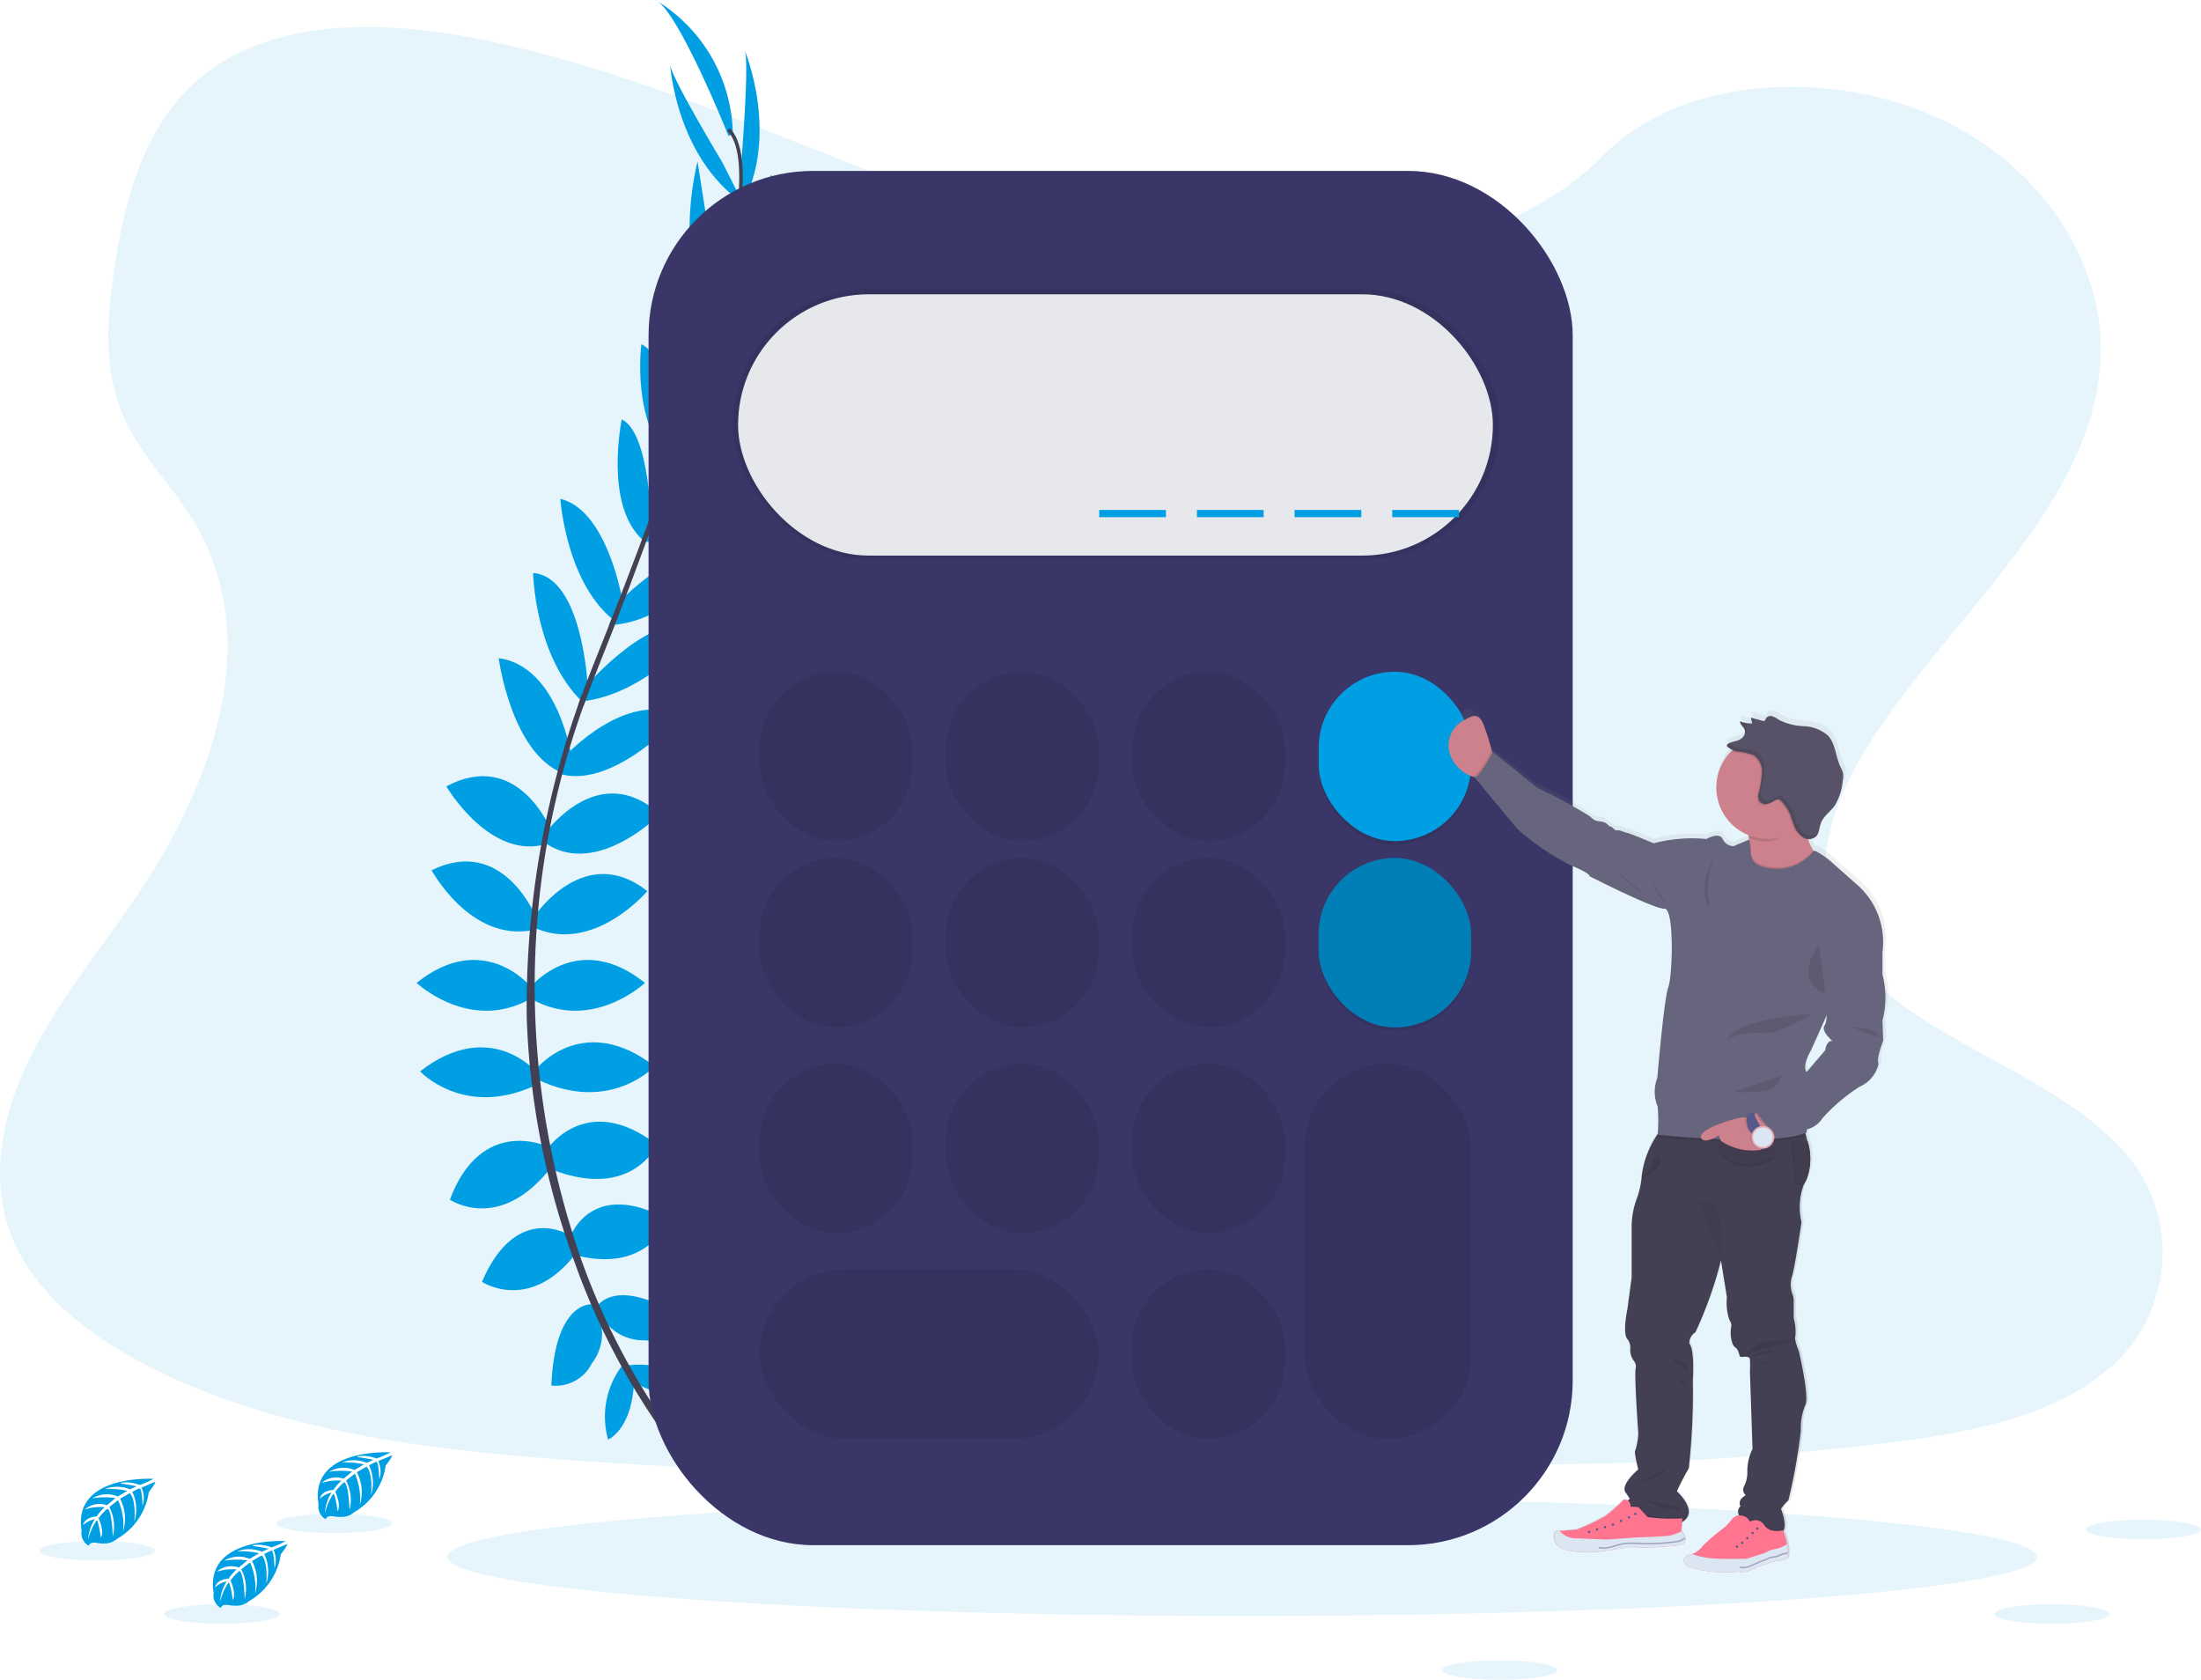 <?xml version="1.0" encoding="UTF-8"?> <svg xmlns="http://www.w3.org/2000/svg" xmlns:xlink="http://www.w3.org/1999/xlink" width="131.039" height="100" viewBox="0 0 131.039 100"><defs><linearGradient id="linear-gradient" x1="0.871" y1="1" x2="0.871" gradientUnits="objectBoundingBox"><stop offset="0" stop-color="gray" stop-opacity="0.251"></stop><stop offset="0.54" stop-color="gray" stop-opacity="0.122"></stop><stop offset="1" stop-color="gray" stop-opacity="0.102"></stop></linearGradient></defs><g id="undraw_Calculator_0evy" transform="translate(-0.023 0.02)"><path id="Trazado_981" data-name="Trazado 981" d="M161.158,84.808c-8.255-.287-16.118-2.952-23.627-5.867s-14.944-6.145-23-7.691c-5.182-.994-11.109-1.134-15.285,1.644-4.018,2.679-5.316,7.29-6.015,11.573-.524,3.222-.833,6.614.606,9.63,1,2.094,2.773,3.855,4,5.86,4.268,6.98,1.251,15.592-3.372,22.4-2.168,3.2-4.686,6.25-6.361,9.651s-2.449,7.3-.985,10.774c1.453,3.444,4.913,6.026,8.662,7.843,7.612,3.7,16.582,4.749,25.333,5.347,19.365,1.325,38.835.751,58.251.177a171.072,171.072,0,0,0,21.473-1.54c3.925-.616,7.978-1.6,10.828-3.954a9.071,9.071,0,0,0,2.091-11.847c-4.066-6.313-15.306-7.88-18.152-14.655-1.565-3.73.042-7.883,2.315-11.342,4.878-7.418,13.052-13.927,13.484-22.407.3-5.824-3.634-11.657-9.711-14.413-6.37-2.888-15.2-2.524-19.9,2.256C176.949,83.166,168.443,85.063,161.158,84.808Z" transform="translate(-86.32 -69.011)" fill="#009fe3" opacity="0.1"></path><ellipse id="Elipse_157" data-name="Elipse 157" cx="47.319" cy="3.518" rx="47.319" ry="3.518" transform="translate(26.655 89.142)" fill="#009fe3" opacity="0.1"></ellipse><path id="Trazado_982" data-name="Trazado 982" d="M379.26,694.985a5.007,5.007,0,0,1,4.286,1.466s-1.179.929-3.714-.357Z" transform="translate(-341.874 -613.72)" fill="#009fe3"></path><path id="Trazado_983" data-name="Trazado 983" d="M369.467,695a5.01,5.01,0,0,0-.87,4.445s1.393-.559,1.545-3.4Z" transform="translate(-332.37 -613.769)" fill="#009fe3"></path><path id="Trazado_984" data-name="Trazado 984" d="M365,663.181s1.071-1.964,5.357.786a2.4,2.4,0,0,1-2.464,1.214A2.9,2.9,0,0,1,365,663.181Z" transform="translate(-329.433 -585.416)" fill="#009fe3"></path><path id="Trazado_985" data-name="Trazado 985" d="M346.129,666.705s-2.223-.255-2.439,4.836a2.406,2.406,0,0,0,2.411-1.318A2.906,2.906,0,0,0,346.129,666.705Z" transform="translate(-310.841 -589.082)" fill="#009fe3"></path><path id="Trazado_986" data-name="Trazado 986" d="M352.66,622.007s1.25-3.464,5.786-1c0,0-1.036,3.179-5.322,2.179Z" transform="translate(-318.667 -548.442)" fill="#009fe3"></path><path id="Trazado_987" data-name="Trazado 987" d="M341.73,583.12s2.358-3.5,6.537-.255c0,0-1.464,3.286-6.18,1.5Z" transform="translate(-309.131 -514.733)" fill="#009fe3"></path><path id="Trazado_988" data-name="Trazado 988" d="M337.81,545.879s2.751-3.214,6.894,0c0,0-2.607,2.821-6.894.821Z" transform="translate(-305.711 -482.422)" fill="#009fe3"></path><path id="Trazado_989" data-name="Trazado 989" d="M334.45,507.553s2.787-3.357,6.751-.179c0,0-3.143,2.964-6.751.964Z" transform="translate(-302.78 -448.882)" fill="#009fe3"></path><path id="Trazado_990" data-name="Trazado 990" d="M336.41,468.316s2.934-4.323,6.644-1.393c0,0-3.143,3.714-6.644,2.214Z" transform="translate(-304.49 -413.895)" fill="#009fe3"></path><path id="Trazado_991" data-name="Trazado 991" d="M341.73,430.561s3.108-4.286,6.716-1c0,0-3.679,3.716-6.716,1.786Z" transform="translate(-309.131 -381.106)" fill="#009fe3"></path><path id="Trazado_992" data-name="Trazado 992" d="M348.761,391.933s3.679-4.027,6.888-2.423c0,0-3.834,4.277-7.049,3.491Z" transform="translate(-315.125 -346.916)" fill="#009fe3"></path><path id="Trazado_993" data-name="Trazado 993" d="M357.881,353.352s4.25-4.929,6.714-3.286c0,0-3.128,3.827-7.015,4.209Z" transform="translate(-322.96 -312.54)" fill="#009fe3"></path><path id="Trazado_994" data-name="Trazado 994" d="M371.079,318.067s3.716-4.028,6.43-3.028c0,0-3.179,4.179-6.929,4.286Z" transform="translate(-334.301 -282.134)" fill="#009fe3"></path><path id="Trazado_995" data-name="Trazado 995" d="M386.439,281.792s4.107-3.858,5.893-3.18c0,0-2.964,4.287-6.072,4.037Z" transform="translate(-347.981 -250.423)" fill="#009fe3"></path><path id="Trazado_996" data-name="Trazado 996" d="M400.54,241.8s3.536-4.607,5.464-4.25c0,0-2.143,4.107-5.464,4.719Z" transform="translate(-360.44 -214.646)" fill="#009fe3"></path><path id="Trazado_997" data-name="Trazado 997" d="M413.639,202.394s3.125-3.533,4.813-3.524c0,0-2.467,4.719-4.941,4.676Z" transform="translate(-371.756 -180.922)" fill="#009fe3"></path><path id="Trazado_998" data-name="Trazado 998" d="M420.174,146.509l3.018-7.359s.152,6.652-3.4,8.723Z" transform="translate(-377.235 -128.819)" fill="#009fe3"></path><path id="Trazado_999" data-name="Trazado 999" d="M432.262,87.783s.5-6.143.179-6.643c0,0,2.158,5.1-.2,9.357Z" transform="translate(-388.097 -78.208)" fill="#009fe3"></path><path id="Trazado_1000" data-name="Trazado 1000" d="M316.467,631.565s-3.13-1.94-5.157,2.806c0,0,2.786,1.848,5.524-1.6Z" transform="translate(-282.592 -558.083)" fill="#009fe3"></path><path id="Trazado_1001" data-name="Trazado 1001" d="M301.993,590.7s-3.839-1.751-5.7,3.2c0,0,2.967,2.041,6.052-1.952Z" transform="translate(-269.487 -522.507)" fill="#009fe3"></path><path id="Trazado_1002" data-name="Trazado 1002" d="M289.3,548.229s-2.75-3.214-6.888,0c0,0,2.607,2.821,6.888.821Z" transform="translate(-257.378 -484.472)" fill="#009fe3"></path><path id="Trazado_1003" data-name="Trazado 1003" d="M287.541,507.553s-2.786-3.357-6.751-.179c0,0,3.144,2.964,6.751.964Z" transform="translate(-255.964 -448.882)" fill="#009fe3"></path><path id="Trazado_1004" data-name="Trazado 1004" d="M293.992,463.327s-1.954-4.847-6.2-2.759c0,0,2.3,4.292,6.029,3.561Z" transform="translate(-262.072 -408.783)" fill="#009fe3"></path><path id="Trazado_1005" data-name="Trazado 1005" d="M300.91,423.495s-1.941-4.925-6.25-2.64c0,0,2.638,4.514,6.059,3.4Z" transform="translate(-268.065 -374.064)" fill="#009fe3"></path><path id="Trazado_1006" data-name="Trazado 1006" d="M323.437,371.053s-.765-5.4-4.337-5.883c0,0,.756,5.694,3.855,6.856Z" transform="translate(-289.388 -326.01)" fill="#009fe3"></path><path id="Trazado_1007" data-name="Trazado 1007" d="M338.411,332.151s-.3-6.505-3.251-6.731c0,0,.1,4.938,2.918,7.653Z" transform="translate(-303.399 -291.33)" fill="#009fe3"></path><path id="Trazado_1008" data-name="Trazado 1008" d="M351.589,296.882s-.881-5.41-3.7-6.072c0,0,.349,5.24,3.421,7.4Z" transform="translate(-314.506 -261.134)" fill="#009fe3"></path><path id="Trazado_1009" data-name="Trazado 1009" d="M376.621,260.183s-.031-5.634-1.751-6.463c0,0-1.069,5.1,1.253,7.182Z" transform="translate(-337.83 -228.775)" fill="#009fe3"></path><path id="Trazado_1010" data-name="Trazado 1010" d="M387.24,225.27s-.241-5.8-2.024-6.62c0,0-.611,4.592,1.756,7Z" transform="translate(-347.009 -198.179)" fill="#009fe3"></path><path id="Trazado_1011" data-name="Trazado 1011" d="M404.846,190.275s-.011-4.719-1.283-5.825c0,0-1.267,5.17.619,6.776Z" transform="translate(-362.714 -168.341)" fill="#009fe3"></path><path id="Trazado_1012" data-name="Trazado 1012" d="M409.92,141.266l-1.237-7.856s-1.682,6.436,1.3,9.272Z" transform="translate(-367.132 -123.811)" fill="#009fe3"></path><path id="Trazado_1013" data-name="Trazado 1013" d="M402.217,93.677S399.038,88.4,399.1,87.81c0,0,.338,5.535,4.337,8.291Z" transform="translate(-359.186 -84.028)" fill="#009fe3"></path><path id="Trazado_1014" data-name="Trazado 1014" d="M396.637,66.11s-3-7.5-4.357-8.11a9.506,9.506,0,0,1,4.607,7.893Z" transform="translate(-353.234 -58.02)" fill="#009fe3"></path><path id="Trazado_1015" data-name="Trazado 1015" d="M411.984,132.879l-.2-.064c2.532-8.255,3.163-13.521,1.778-14.839l.148-.156C415.174,119.213,414.578,124.42,411.984,132.879Z" transform="translate(-370.246 -110.21)" fill="#444053"></path><path id="Trazado_1016" data-name="Trazado 1016" d="M356.654,251.044l-.3-.107c.268-.756.559-1.524.862-2.281,2.643-6.591,4.892-12.713,6.334-17.419l.264-.128c-1.445,4.705-3.654,11.07-6.3,17.666C357.208,249.529,356.92,250.291,356.654,251.044Z" transform="translate(-321.887 -209.049)" fill="#444053"></path><path id="Trazado_1017" data-name="Trazado 1017" d="M341.83,427.981a41.709,41.709,0,0,1-7.005-12.556,46.482,46.482,0,0,1-2.768-14.384,54.284,54.284,0,0,1,3.3-19.221l.24.281a49.254,49.254,0,0,0-.375,33.161,41.335,41.335,0,0,0,6.927,12.434Z" transform="translate(-300.675 -340.536)" fill="#444053"></path><path id="Trazado_1018" data-name="Trazado 1018" d="M239,735.777s-4.853-.292-4.281,3.108a.83.83,0,0,0,.431.874s.008-.255.5-.167a2.236,2.236,0,0,0,.527.025,1.1,1.1,0,0,0,.645-.265h0a3.852,3.852,0,0,0,1.894-2.793s.393-.486.376-.611l-.819.349a1.465,1.465,0,0,1,.06,1.082s-.027-1.06-.184-1.036c-.032,0-.426.205-.426.205a2.418,2.418,0,0,1,.119,1.777s.138-1.268-.268-1.7l-.577.337a2.544,2.544,0,0,1,.181,1.93,3.631,3.631,0,0,0-.3-1.848l-.523.408a2.493,2.493,0,0,1,.207,1.767s-.042-1.548-.32-1.666a3.2,3.2,0,0,0-.527.569s.362.765.138,1.162c0,0-.138-1.032-.255-1.037a3.434,3.434,0,0,0-.5,1.148,2.482,2.482,0,0,1,.392-1.217,1.367,1.367,0,0,0-.7.361s.07-.483.809-.526a3.488,3.488,0,0,1,.477-.551,2.99,2.99,0,0,0-1.18.136,1.336,1.336,0,0,1,1.315-.255l.51-.421a4.4,4.4,0,0,0-1.378.014,1.677,1.677,0,0,1,1.517-.11l.561-.335a5.1,5.1,0,0,0-1.316-.114,2.022,2.022,0,0,1,1.481.023l.4-.18s-.6-.119-.781-.138-.187-.068-.187-.068a2.091,2.091,0,0,1,1.135.128A5.192,5.192,0,0,0,239,735.777Z" transform="translate(-215.729 -649.339)" fill="#009fe3"></path><path id="Trazado_1019" data-name="Trazado 1019" d="M128.413,748.147s-4.847-.292-4.279,3.108a.828.828,0,0,0,.43.874s.009-.255.5-.167a2.166,2.166,0,0,0,.527.026,1.092,1.092,0,0,0,.644-.265h0a3.851,3.851,0,0,0,1.9-2.793s.392-.486.383-.611l-.819.349a1.465,1.465,0,0,1,.06,1.082s-.027-1.06-.184-1.036c-.032,0-.426.205-.426.205a2.418,2.418,0,0,1,.119,1.777s.138-1.268-.269-1.7l-.577.337a2.545,2.545,0,0,1,.181,1.93,3.617,3.617,0,0,0-.3-1.848l-.522.408a2.493,2.493,0,0,1,.207,1.767s-.042-1.549-.32-1.666a3.2,3.2,0,0,0-.527.569s.362.765.138,1.162c0,0-.138-1.032-.255-1.037a3.46,3.46,0,0,0-.5,1.148,2.49,2.49,0,0,1,.393-1.217,1.373,1.373,0,0,0-.7.361s.071-.483.81-.526a3.429,3.429,0,0,1,.477-.55,2.98,2.98,0,0,0-1.18.135,1.336,1.336,0,0,1,1.315-.255l.51-.421a4.4,4.4,0,0,0-1.378.014,1.677,1.677,0,0,1,1.517-.11l.561-.336a5.111,5.111,0,0,0-1.316-.114,2.022,2.022,0,0,1,1.481.023l.4-.18s-.6-.119-.782-.138-.186-.068-.186-.068a2.106,2.106,0,0,1,1.135.128A5.248,5.248,0,0,0,128.413,748.147Z" transform="translate(-119.25 -660.132)" fill="#009fe3"></path><path id="Trazado_1020" data-name="Trazado 1020" d="M190.046,777.187s-4.847-.292-4.281,3.108a.83.83,0,0,0,.431.874s.009-.255.5-.167a2.244,2.244,0,0,0,.528.026,1.1,1.1,0,0,0,.644-.265h0a3.852,3.852,0,0,0,1.894-2.793s.393-.486.383-.611l-.819.349a1.472,1.472,0,0,1,.06,1.082s-.027-1.06-.185-1.036c-.032,0-.425.205-.425.205a2.419,2.419,0,0,1,.117,1.777s.138-1.268-.268-1.7l-.577.337a2.545,2.545,0,0,1,.181,1.93,3.616,3.616,0,0,0-.3-1.848l-.523.408a2.486,2.486,0,0,1,.207,1.767s-.042-1.549-.319-1.666a3.153,3.153,0,0,0-.527.569s.362.765.136,1.162c0,0-.138-1.032-.255-1.037a3.434,3.434,0,0,0-.5,1.148,2.483,2.483,0,0,1,.392-1.217,1.367,1.367,0,0,0-.7.361s.07-.483.81-.526a3.17,3.17,0,0,1,.476-.551,2.991,2.991,0,0,0-1.18.136,1.328,1.328,0,0,1,1.315-.249l.51-.421a4.4,4.4,0,0,0-1.378.014,1.678,1.678,0,0,1,1.517-.11l.563-.336a5.131,5.131,0,0,0-1.313-.11,2.02,2.02,0,0,1,1.481.023l.4-.18s-.6-.119-.781-.138-.186-.068-.186-.068a2.09,2.09,0,0,1,1.135.128A5.155,5.155,0,0,0,190.046,777.187Z" transform="translate(-173.02 -685.467)" fill="#009fe3"></path><ellipse id="Elipse_158" data-name="Elipse 158" cx="3.435" cy="0.58" rx="3.435" ry="0.58" transform="translate(9.808 95.479)" fill="#009fe3" opacity="0.1"></ellipse><ellipse id="Elipse_159" data-name="Elipse 159" cx="3.435" cy="0.58" rx="3.435" ry="0.58" transform="translate(118.76 95.479)" fill="#009fe3" opacity="0.1"></ellipse><ellipse id="Elipse_160" data-name="Elipse 160" cx="3.435" cy="0.58" rx="3.435" ry="0.58" transform="translate(85.866 98.819)" fill="#009fe3" opacity="0.1"></ellipse><ellipse id="Elipse_161" data-name="Elipse 161" cx="3.435" cy="0.58" rx="3.435" ry="0.58" transform="translate(124.193 90.448)" fill="#009fe3" opacity="0.1"></ellipse><ellipse id="Elipse_162" data-name="Elipse 162" cx="3.435" cy="0.58" rx="3.435" ry="0.58" transform="translate(16.493 90.086)" fill="#009fe3" opacity="0.1"></ellipse><ellipse id="Elipse_163" data-name="Elipse 163" cx="3.435" cy="0.58" rx="3.435" ry="0.58" transform="translate(2.381 91.715)" fill="#009fe3" opacity="0.1"></ellipse><rect id="Rectángulo_538" data-name="Rectángulo 538" width="55.02" height="81.81" rx="9.8" transform="translate(38.636 10.154)" fill="#3a3768"></rect><rect id="Rectángulo_539" data-name="Rectángulo 539" width="45.629" height="16.083" rx="8.042" transform="translate(43.671 17.186)" opacity="0.1"></rect><rect id="Rectángulo_540" data-name="Rectángulo 540" width="44.938" height="15.555" rx="7.778" transform="translate(43.965 17.499)" fill="#e6e8ec"></rect><rect id="Rectángulo_541" data-name="Rectángulo 541" width="9.074" height="10.082" rx="4.537" transform="translate(45.261 39.968)" opacity="0.1"></rect><rect id="Rectángulo_542" data-name="Rectángulo 542" width="9.074" height="10.082" rx="4.537" transform="translate(56.351 39.968)" opacity="0.1"></rect><rect id="Rectángulo_543" data-name="Rectángulo 543" width="9.074" height="10.082" rx="4.537" transform="translate(67.442 39.968)" opacity="0.1"></rect><rect id="Rectángulo_544" data-name="Rectángulo 544" width="9.074" height="10.082" rx="4.537" transform="translate(78.533 40.182)" opacity="0.1"></rect><rect id="Rectángulo_545" data-name="Rectángulo 545" width="9.074" height="10.082" rx="4.537" transform="translate(78.533 39.968)" fill="#009fe3"></rect><rect id="Rectángulo_546" data-name="Rectángulo 546" width="9.074" height="10.082" rx="4.537" transform="translate(45.261 51.058)" opacity="0.1"></rect><rect id="Rectángulo_547" data-name="Rectángulo 547" width="9.074" height="10.082" rx="4.537" transform="translate(56.351 51.058)" opacity="0.1"></rect><rect id="Rectángulo_548" data-name="Rectángulo 548" width="9.074" height="10.082" rx="4.537" transform="translate(67.442 51.058)" opacity="0.1"></rect><rect id="Rectángulo_549" data-name="Rectángulo 549" width="9.074" height="10.082" rx="4.537" transform="translate(45.261 63.301)" opacity="0.1"></rect><rect id="Rectángulo_550" data-name="Rectángulo 550" width="9.074" height="10.082" rx="4.537" transform="translate(56.351 63.301)" opacity="0.1"></rect><rect id="Rectángulo_551" data-name="Rectángulo 551" width="9.074" height="10.082" rx="4.537" transform="translate(67.442 63.301)" opacity="0.1"></rect><rect id="Rectángulo_552" data-name="Rectángulo 552" width="9.074" height="10.082" rx="4.537" transform="translate(67.442 75.543)" opacity="0.1"></rect><rect id="Rectángulo_553" data-name="Rectángulo 553" width="9.074" height="10.082" rx="4.537" transform="translate(78.533 51.273)" opacity="0.1"></rect><rect id="Rectángulo_554" data-name="Rectángulo 554" width="9.074" height="10.082" rx="4.537" transform="translate(78.533 51.058)" fill="#009fe3"></rect><rect id="Rectángulo_555" data-name="Rectángulo 555" width="9.074" height="10.082" rx="4.537" transform="translate(78.533 51.058)" opacity="0.2"></rect><rect id="Rectángulo_556" data-name="Rectángulo 556" width="20.165" height="10.082" rx="5.041" transform="translate(45.261 75.543)" opacity="0.1"></rect><rect id="Rectángulo_557" data-name="Rectángulo 557" width="9.938" height="22.326" rx="4.969" transform="translate(77.668 63.301)" opacity="0.1"></rect><rect id="Rectángulo_558" data-name="Rectángulo 558" width="3.972" height="0.43" transform="translate(82.913 30.338)" fill="#009fe3"></rect><rect id="Rectángulo_559" data-name="Rectángulo 559" width="3.972" height="0.43" transform="translate(77.098 30.338)" fill="#009fe3"></rect><rect id="Rectángulo_560" data-name="Rectángulo 560" width="3.972" height="0.43" transform="translate(71.282 30.338)" fill="#009fe3"></rect><rect id="Rectángulo_561" data-name="Rectángulo 561" width="3.972" height="0.43" transform="translate(65.466 30.338)" fill="#009fe3"></rect><path id="Trazado_1021" data-name="Trazado 1021" d="M786.417,407.051a5.412,5.412,0,0,0,0-2.755V403a4.539,4.539,0,0,0-1.621-4.171L783.41,397.6a5.17,5.17,0,0,0-1-.709,1.015,1.015,0,0,0-.128-.019l-.041-.024a4.17,4.17,0,0,1-.3-.638.591.591,0,0,0,.494-.168.637.637,0,0,0,.116-.2h0c.08-.18.094-.4.162-.589a1.4,1.4,0,0,1,.255-.423c-.014.023-.029.045-.042.069.2-.245.453-.454.638-.712a1.593,1.593,0,0,0,.1-.159c-.008.011-.018.022-.027.033a3.626,3.626,0,0,0,.407-1.384,1.244,1.244,0,0,0,.008-.495,1.8,1.8,0,0,0-.138-.314c-.3-.621-.3-1.4-.777-1.9a2.34,2.34,0,0,0-1.427-.548,3.708,3.708,0,0,1-1.5-.371,1.587,1.587,0,0,0-.407-.223.334.334,0,0,0-.4.148.263.263,0,0,1-.054.108.174.174,0,0,1-.153.009l-.687-.184.008.034h-.018l.026.108a.059.059,0,0,1,.065.037l-.111.171a1.723,1.723,0,0,1-.62-.128.144.144,0,0,0,0,.033h-.01c-.013.194.208.32.276.5a.383.383,0,0,1,0,.246.54.54,0,0,1-.128.2c-.244.241-.556.194-.837.346a.181.181,0,0,0-.1.114.083.083,0,0,0-.009.063.148.148,0,0,0,.057.071,1.277,1.277,0,0,0,.267.166c-.028.026-.055.051-.08.078a3.074,3.074,0,0,0,1.063,5.015c.01.054.018.108.026.166v.017l.008.074-.926.394a.737.737,0,0,1-.663-.427c-.216-.445-.977,0-.977,0a9.176,9.176,0,0,0-3.189.255s-1.387-.582-1.582-.621-.487-.194-.624-.154-.312-.255-.411-.233-.136-.194-.449-.272-.43.02-.781-.329a30.994,30.994,0,0,0-3.2-1.727l-1.281-1.054-1.366-1.087-.024.045c-.009-.032-.018-.065-.027-.1a13.1,13.1,0,0,0-.51-1.593c-.088-.21-.128-.476-.246-.335-.073.084-.2-.1-.383-.226a.323.323,0,0,0-.481.14h0c-1.064,1.668-1.445,1.786-.829,2.4.55.545.915,1.02,1.362,1.171l.054.017a.057.057,0,0,1-.029,0l2.6,3.1a15.524,15.524,0,0,0,3.163,2.153c1.29.523,1.19.68,1.19.68s3.906,1.978,4.51,1.94.489,4.055.235,4.719-.663,5.432-.663,5.432a2.271,2.271,0,0,0,.019,1.707,10.784,10.784,0,0,1,.009,1.658,5.7,5.7,0,0,0-.946,2.438,1.411,1.411,0,0,1-.015.148.344.344,0,0,1-.092.075l.087-.026a4.912,4.912,0,0,1-.255,1.171,4.758,4.758,0,0,0-.323,1.666v3.082l-.255,1.913s-.312,1.448,0,1.786a.826.826,0,0,1,.171.594,1.107,1.107,0,0,0,.2.694.519.519,0,0,1,.128.445c-.1.335.153,3.906.153,3.906a3.967,3.967,0,0,1-.179,1.036c-.1.052.179,1.138.179,1.138s-1.055.88-.786,1.346l.269.413-.071.07-.043.045a.416.416,0,0,0-.269-.051,10.277,10.277,0,0,1-1.061.945,11.523,11.523,0,0,1-1.77.841l-1.02.083h-.019s-.489-.046-.214.71,2.726.524,2.726.524l1.431-.226a27.206,27.206,0,0,0,3.282-.149c.3-.068.383-.231.357-.4h0l-.008-.008a1.02,1.02,0,0,0-.209-.427.165.165,0,0,0-.018-.023l.046-.523c1.083-.624-.306-1.851-.306-1.851a12.855,12.855,0,0,1,.719-1.37,40.773,40.773,0,0,0,.244-5.278s.128-1.786-.208-2.2a.744.744,0,0,1,.365-.672,24.18,24.18,0,0,0,1.541-4.313l.36,2.217a3.155,3.155,0,0,0,.156,1.371.528.528,0,0,1,.1.413,1.862,1.862,0,0,0,.052.893.591.591,0,0,0,.19.319c.208.1.221.472.3.55s.56-.11.585.175a6.432,6.432,0,0,1,0,.75l.157,4.6a3.058,3.058,0,0,0-.313,1.4,1.8,1.8,0,0,1-.187.824.422.422,0,0,0,.038.495l.045.052-.193.148a.425.425,0,0,0-.12.524.412.412,0,0,0-.119.446.307.307,0,0,0,.033.073.725.725,0,0,0-.389.193,3.187,3.187,0,0,1-.687.691,13.246,13.246,0,0,0-1.1.939,1.574,1.574,0,0,1-.638.51,1.054,1.054,0,0,1-.193.057c-.51.1-.351.638.065.726a6.935,6.935,0,0,0,2.87.264,1.014,1.014,0,0,0,.787-.11,11.56,11.56,0,0,1,1.513-.528s.585,0,.665-.232a.91.91,0,0,0,.033-.227l.017-.017-.015-.014a3.1,3.1,0,0,0-.04-.519c-.015-.089-.032-.168-.047-.232-.05-.194-.143-.445-.182-.551a.193.193,0,0,0,.018-.027c.223-.383-.148-1.291-.148-1.291a2.476,2.476,0,0,1,.44-.522,34.152,34.152,0,0,0,.755-4.191,3.663,3.663,0,0,1,.255-1.5c.282-.466-.39-3.284-.39-3.284s-.287-.647-.182-.88a3.093,3.093,0,0,0-.1-1.087v-1.02a1.127,1.127,0,0,0-.06-.357,1.691,1.691,0,0,1-.07-1.031c.182-.466.6-3.337.6-3.337a3.843,3.843,0,0,1,.152-2.276,1.976,1.976,0,0,1,.128-.233,3.484,3.484,0,0,0,.073-2.336c-.026-.128-.055-.242-.084-.353-.011-.048-.024-.094-.037-.14l.056-.023a1.65,1.65,0,0,1,.018-.2,1.434,1.434,0,0,0,.939-.649,10.5,10.5,0,0,1,2.245-1.9,1.952,1.952,0,0,0,1.133-1.378c-.156-.272.279-1.378.279-1.378Zm-4.152-10.157Zm.716,11.943-1.128,1.307v-.008c-.293-.408.273-1.32.273-1.32l.938-2.092a1.184,1.184,0,0,1-.128.616c-.255.349.469.932.469.932C783.019,408.274,782.981,408.837,782.981,408.837Z" transform="translate(-674.167 -346.54)" fill="url(#linear-gradient)"></path><path id="Trazado_1022" data-name="Trazado 1022" d="M765.1,394.668l-.616,1.2a2.423,2.423,0,0,1-.573-.12,2.168,2.168,0,0,1-1.346-1.163,1.692,1.692,0,0,1,.783-2.231c.424-.232.818-.5,1.135.265a13.164,13.164,0,0,1,.5,1.583C765.057,394.476,765.1,394.668,765.1,394.668Z" transform="translate(-676.139 -349.512)" fill="#cc818c"></path><path id="Trazado_1023" data-name="Trazado 1023" d="M903.791,434.713l-.983,1.464s-4.647,2.217-3.759-.383a5.841,5.841,0,0,0,.366-2.566v-.017a2.064,2.064,0,0,0-.365-1.041s4.529-2.319,3.855-.733a2.183,2.183,0,0,0-.159,1.043,3.555,3.555,0,0,0,.487,1.448A4.806,4.806,0,0,0,903.791,434.713Z" transform="translate(-795.264 -383.341)" fill="#cc818c"></path><path id="Trazado_1024" data-name="Trazado 1024" d="M855.024,594.584s.668,2.806.383,3.264a3.546,3.546,0,0,0-.255,1.491,34.027,34.027,0,0,1-.745,4.163,2.451,2.451,0,0,0-.437.51s.367.908.147,1.283a.311.311,0,0,1-.147.128c-.344.145-1.617-.5-2.342-.893a.413.413,0,0,1-.074-.674.421.421,0,0,1,.117-.52l.191-.148-.045-.052a.422.422,0,0,1-.038-.492,1.786,1.786,0,0,0,.185-.818,3,3,0,0,1,.309-1.388l-.154-4.577a6.346,6.346,0,0,0,0-.745c-.026-.282-.5-.1-.578-.173s-.091-.443-.3-.546a.586.586,0,0,1-.186-.318,1.837,1.837,0,0,1-.052-.893.526.526,0,0,0-.1-.411,3.145,3.145,0,0,1-.154-1.361l-.355-2.2a24.136,24.136,0,0,1-1.522,4.286.741.741,0,0,0-.36.667c.334.412.205,2.186.205,2.186a40.687,40.687,0,0,1-.241,5.244,12.693,12.693,0,0,0-.708,1.367s1.378,1.226.293,1.844h-.012c-1.106.617-3.393-1.1-3.393-1.1l.239-.239.07-.07-.27-.4c-.265-.463.776-1.337.776-1.337s-.278-1.08-.176-1.131a3.951,3.951,0,0,0,.176-1.028s-.255-3.547-.15-3.881a.523.523,0,0,0-.128-.443,1.1,1.1,0,0,1-.2-.689.819.819,0,0,0-.17-.591c-.309-.334,0-1.773,0-1.773l.255-1.9v-3.022a4.816,4.816,0,0,1,.323-1.705,5.1,5.1,0,0,0,.281-1.369,5.737,5.737,0,0,1,.96-2.46c.186-.286.325-.457.325-.457l8.225-.321s.128.366.265.875c.028.111.056.228.083.351a3.49,3.49,0,0,1-.073,2.321,2.159,2.159,0,0,0-.128.232,3.843,3.843,0,0,0-.149,2.262s-.411,2.852-.591,3.316a1.666,1.666,0,0,0,.07,1.02,1.161,1.161,0,0,1,.057.356v1.017a3.1,3.1,0,0,1,.1,1.08C854.74,593.943,855.024,594.584,855.024,594.584Z" transform="translate(-747.912 -514.205)" fill="#444053"></path><path id="Trazado_1025" data-name="Trazado 1025" d="M922.991,593.451a1.95,1.95,0,0,0-.128.231l-.463-.026c.045-.239-.27-2.475-.27-2.475l.932-.052A3.492,3.492,0,0,1,922.991,593.451Z" transform="translate(-815.5 -523.148)" opacity="0.1"></path><path id="Trazado_1026" data-name="Trazado 1026" d="M923.591,592.841a2.159,2.159,0,0,0-.128.232l-.463-.027c.045-.237-.27-2.474-.27-2.474l.932-.052A3.482,3.482,0,0,1,923.591,592.841Z" transform="translate(-816.023 -522.616)" fill="#444053"></path><path id="Trazado_1027" data-name="Trazado 1027" d="M923.591,592.841a2.159,2.159,0,0,0-.128.232l-.463-.027c.045-.237-.27-2.474-.27-2.474l.932-.052A3.482,3.482,0,0,1,923.591,592.841Z" transform="translate(-816.023 -522.616)" opacity="0.05"></path><path id="Trazado_1028" data-name="Trazado 1028" d="M900.461,765.478a.311.311,0,0,1-.147.128c-.344.145-1.617-.5-2.342-.893a.417.417,0,0,1-.193-.23c.413-.075.684.383.684.383a.61.61,0,0,1,.848.205c.353.52,1.111.3,1.111.3Z" transform="translate(-794.256 -674.382)" opacity="0.1"></path><path id="Trazado_1029" data-name="Trazado 1029" d="M878.436,767.6c-.077.232-.656.232-.656.232a12.339,12.339,0,0,0-1.5.527,1.024,1.024,0,0,1-.777.11,6.878,6.878,0,0,1-2.834-.264c-.411-.084-.571-.616-.064-.719a1.023,1.023,0,0,0,.19-.059,1.552,1.552,0,0,0,.638-.51,13.052,13.052,0,0,1,1.083-.932,3.166,3.166,0,0,0,.679-.688.655.655,0,0,1,1.034.2.61.61,0,0,1,.848.207c.353.52,1.111.3,1.111.3s.136.348.2.6c.015.064.032.143.047.232A2.107,2.107,0,0,1,878.436,767.6Z" transform="translate(-772.017 -674.932)" fill="#ff748f"></path><circle id="Elipse_164" data-name="Elipse 164" cx="0.07" cy="0.07" r="0.07" transform="translate(104.58 90.906)" fill="#575988"></circle><circle id="Elipse_165" data-name="Elipse 165" cx="0.07" cy="0.07" r="0.07" transform="translate(103.977 91.471)" fill="#575988"></circle><circle id="Elipse_166" data-name="Elipse 166" cx="0.07" cy="0.07" r="0.07" transform="translate(103.364 91.979)" fill="#575988"></circle><circle id="Elipse_167" data-name="Elipse 167" cx="0.07" cy="0.07" r="0.07" transform="translate(103.681 91.752)" fill="#575988"></circle><circle id="Elipse_168" data-name="Elipse 168" cx="0.07" cy="0.07" r="0.07" transform="translate(104.292 91.171)" fill="#575988"></circle><path id="Trazado_1030" data-name="Trazado 1030" d="M878.436,779.42c-.077.232-.656.232-.656.232a12.336,12.336,0,0,0-1.5.527,1.024,1.024,0,0,1-.777.11,6.879,6.879,0,0,1-2.834-.264c-.411-.084-.571-.616-.064-.719a1.019,1.019,0,0,0,.19-.059,4.935,4.935,0,0,0,1.39.264c1.047.045,1.876,0,1.876,0l1.06-.341a1.771,1.771,0,0,1,.656-.237,1.715,1.715,0,0,0,.652-.283A2,2,0,0,1,878.436,779.42Z" transform="translate(-772.017 -686.749)" fill="#dce6f2"></path><path id="Trazado_1031" data-name="Trazado 1031" d="M898.586,783.33a.874.874,0,0,1-.176-.017l.015-.075a1.123,1.123,0,0,0,.638-.089c.094-.037.189-.082.281-.128a3.511,3.511,0,0,1,.335-.145l.1-.036c.057-.02.116-.039.172-.064.032-.013.064-.028.094-.043a1.084,1.084,0,0,1,.237-.091,1.167,1.167,0,0,1,.128-.017,1.132,1.132,0,0,0,.117-.014,1.1,1.1,0,0,0,.223-.083,1.082,1.082,0,0,1,.24-.089l.056-.009a.274.274,0,0,0,.166-.061l.057.052a.346.346,0,0,1-.21.086l-.054.009a1.03,1.03,0,0,0-.223.083,1.171,1.171,0,0,1-.24.088.846.846,0,0,1-.128.015,1.145,1.145,0,0,0-.12.015,1.022,1.022,0,0,0-.221.085l-.1.045c-.059.024-.12.045-.179.065l-.1.036c-.112.041-.222.093-.329.143s-.189.089-.286.128A1.391,1.391,0,0,1,898.586,783.33Z" transform="translate(-794.805 -689.995)" fill="#575988" opacity="0.5"></path><path id="Trazado_1032" data-name="Trazado 1032" d="M901.73,683.839a1.908,1.908,0,0,1,1.446-.765,5.768,5.768,0,0,0,1.3-.1,3.262,3.262,0,0,1-.989.392A17.273,17.273,0,0,0,901.73,683.839Z" transform="translate(-797.702 -603.273)" opacity="0.1"></path><path id="Trazado_1033" data-name="Trazado 1033" d="M904.15,688.555a2.147,2.147,0,0,1,.758-.347c.276-.013.51-.038.51-.038a1.476,1.476,0,0,1-.424.205C904.769,688.439,904.15,688.555,904.15,688.555Z" transform="translate(-799.813 -607.81)" opacity="0.1"></path><path id="Trazado_1034" data-name="Trazado 1034" d="M905,693s.726.057.732.255" transform="translate(-800.555 -612.024)" opacity="0.1"></path><path id="Trazado_1035" data-name="Trazado 1035" d="M851.93,598.7a2.88,2.88,0,0,0,.732-.944.659.659,0,0,1,.282-.416s.418.167.046.68A2.065,2.065,0,0,1,851.93,598.7Z" transform="translate(-754.254 -528.566)" opacity="0.1"></path><path id="Trazado_1036" data-name="Trazado 1036" d="M903.617,431.418c-.148.349-.278.383-.255.716a2.551,2.551,0,0,1-.588.463c-.459.273-.959.807-1.531.807a3.05,3.05,0,0,1-1.119-.212,2.064,2.064,0,0,0-.365-1.041S904.291,429.832,903.617,431.418Z" transform="translate(-795.983 -383.324)" opacity="0.1"></path><path id="Trazado_1037" data-name="Trazado 1037" d="M893.563,404.6a3.061,3.061,0,1,1-3.061-3.061A3.061,3.061,0,0,1,893.563,404.6Z" transform="translate(-785.235 -357.741)" fill="#cc818c"></path><path id="Trazado_1038" data-name="Trazado 1038" d="M903.791,450.755l-.983,1.464s-4.647,2.217-3.759-.383a5.841,5.841,0,0,0,.366-2.566h.008a2.459,2.459,0,0,1,.093.591c.014.4.024.907,1.02,1.074a2.77,2.77,0,0,0,2.7-.961A4.808,4.808,0,0,0,903.791,450.755Z" transform="translate(-795.264 -399.383)" opacity="0.1"></path><path id="Trazado_1039" data-name="Trazado 1039" d="M775.112,408.8,774.5,410a2.424,2.424,0,0,1-.573-.12l-.054-.064c.255.1,1.1-1.5,1.1-1.5l.027.022C775.069,408.611,775.112,408.8,775.112,408.8Z" transform="translate(-686.151 -363.647)" opacity="0.1"></path><path id="Trazado_1040" data-name="Trazado 1040" d="M868.87,581.785c-1.985.862-8.85.128-8.85.128a.938.938,0,0,0,.034-.224c.186-.286.325-.457.325-.457l8.225-.321S868.738,581.276,868.87,581.785Z" transform="translate(-761.312 -514.231)" opacity="0.1"></path><path id="Trazado_1041" data-name="Trazado 1041" d="M790.836,414.164l-.916.392a.726.726,0,0,1-.654-.425c-.213-.443-.964,0-.964,0a8.911,8.911,0,0,0-3.143.255s-1.369-.579-1.561-.617-.482-.193-.617-.154-.307-.255-.4-.231-.135-.193-.444-.27-.423.019-.765-.328a30.134,30.134,0,0,0-3.162-1.716l-1.276-1.041-1.35-1.079s-.848,1.6-1.1,1.5l2.564,3.086a15.379,15.379,0,0,0,3.124,2.139c1.273.52,1.176.675,1.176.675s3.856,1.967,4.453,1.929.485,4.024.23,4.68-.654,5.4-.654,5.4a2.292,2.292,0,0,0,.019,1.7,9.7,9.7,0,0,1,0,1.677s6.907.739,8.867-.135c0,0,.29-3.2,0-3.6s.27-1.306.27-1.306l1.233-2.756,3.008-3.027a4.528,4.528,0,0,0-1.6-4.144l-1.369-1.216a5.067,5.067,0,0,0-.99-.7c-.224-.042-.142,0-.142,0a2.762,2.762,0,0,1-2.725.994c-.992-.167-1-.673-1.02-1.073A2.5,2.5,0,0,0,790.836,414.164Z" transform="translate(-686.683 -364.205)" fill="#67647e"></path><path id="Trazado_1042" data-name="Trazado 1042" d="M897.449,531.19s-4.242.174-5.089,1.506a4.177,4.177,0,0,1,2.082-.367C895.424,532.483,897.449,531.19,897.449,531.19Z" transform="translate(-789.527 -470.853)" opacity="0.1"></path><path id="Trazado_1043" data-name="Trazado 1043" d="M895.53,561.014s2.005.135,2.43-.29.426-.675.426-.675Z" transform="translate(-792.293 -496.032)" opacity="0.1"></path><path id="Trazado_1044" data-name="Trazado 1044" d="M930.948,499.14s-1.7,2.005.366,2.872Z" transform="translate(-822.62 -442.891)" opacity="0.1"></path><path id="Trazado_1045" data-name="Trazado 1045" d="M856.69,468.77s.617,1.259.926,1.342Z" transform="translate(-758.407 -416.395)" opacity="0.1"></path><path id="Trazado_1046" data-name="Trazado 1046" d="M840.37,464.53a22.823,22.823,0,0,0,1.832,1.523A12.8,12.8,0,0,0,840.37,464.53Z" transform="translate(-744.169 -412.696)" opacity="0.1"></path><path id="Trazado_1047" data-name="Trazado 1047" d="M882.793,454.11s-1.485,2.217-.52,3.571A4.8,4.8,0,0,1,882.793,454.11Z" transform="translate(-780.443 -403.605)" opacity="0.1"></path><path id="Trazado_1048" data-name="Trazado 1048" d="M885.034,577.313l-.454.427-.064.059-.526.5c-.037.028-.074.056-.112.082-2.139,1.531-2.568-.8-2.568-.8s-.944.617-1.079.116,2.2-1.214,2.551-1.176a.457.457,0,0,0,.093,0,1.459,1.459,0,0,0,.48-.17l.1-.055q.178-.1.346-.218Z" transform="translate(-778.941 -510.018)" fill="#cc818c"></path><path id="Trazado_1049" data-name="Trazado 1049" d="M900.064,404.59a3.061,3.061,0,0,1-1.492,2.635,1.735,1.735,0,0,1-.112-.223c-.11-.255-.177-.531-.288-.787a2.424,2.424,0,0,0-.51-.75.326.326,0,0,0-.136-.094.367.367,0,0,0-.281.078,1.29,1.29,0,0,1-.427.187.454.454,0,0,1-.429-.128.642.642,0,0,1-.069-.534,6.652,6.652,0,0,0,.2-1.2,1.172,1.172,0,0,0-.51-1.043,4.575,4.575,0,0,0-1.043-.227,1.135,1.135,0,0,1-.157-.054,3.061,3.061,0,0,1,5.254,2.138Z" transform="translate(-791.665 -357.73)" opacity="0.1"></path><path id="Trazado_1050" data-name="Trazado 1050" d="M892.471,393.75c-.055.029-.116.083-.1.144a.146.146,0,0,0,.056.071,1.338,1.338,0,0,0,.485.249,4.329,4.329,0,0,1,1.045.227,1.182,1.182,0,0,1,.51,1.043,6.736,6.736,0,0,1-.2,1.2.643.643,0,0,0,.068.536.458.458,0,0,0,.429.128,1.275,1.275,0,0,0,.427-.186.371.371,0,0,1,.282-.079.347.347,0,0,1,.136.094,2.424,2.424,0,0,1,.51.751c.112.255.179.529.288.787a1.275,1.275,0,0,0,.51.638.643.643,0,0,0,.773-.082c.189-.209.173-.5.263-.747.153-.437.58-.712.848-1.089a3.423,3.423,0,0,0,.464-1.472,1.208,1.208,0,0,0,.008-.492,1.764,1.764,0,0,0-.135-.311c-.3-.617-.292-1.394-.765-1.887a2.3,2.3,0,0,0-1.409-.546,3.633,3.633,0,0,1-1.483-.369,1.613,1.613,0,0,0-.4-.222.329.329,0,0,0-.4.148.262.262,0,0,1-.052.107.17.17,0,0,1-.152.009l-.679-.182.078.342a1.7,1.7,0,0,1-.721-.128c-.013.194.205.319.273.5a.463.463,0,0,1-.128.469C893.056,393.645,892.749,393.6,892.471,393.75Z" transform="translate(-789.534 -349.516)" fill="#585268"></path><path id="Trazado_1051" data-name="Trazado 1051" d="M848.132,758.976l-.028.307h-.011c-1.106.617-3.393-1.1-3.393-1.1l.239-.239a.416.416,0,0,1,.1.323l.467.026.559.6a10.613,10.613,0,0,0,1.921.078Z" transform="translate(-747.946 -668.681)" opacity="0.1"></path><path id="Trazado_1052" data-name="Trazado 1052" d="M819.295,760.634a26.756,26.756,0,0,1-3.239.149l-1.413.223s-2.424.232-2.693-.52.212-.705.212-.705h.019l1.009-.082a11.551,11.551,0,0,0,1.749-.835,10.161,10.161,0,0,0,1.047-.939s.421-.082.413.406l.467.025.559.6a10.52,10.52,0,0,0,1.921.077h.143l-.065.746.018.022C819.538,759.922,819.938,760.491,819.295,760.634Z" transform="translate(-719.302 -668.663)" fill="#ff748f"></path><circle id="Elipse_169" data-name="Elipse 169" cx="0.07" cy="0.07" r="0.07" transform="translate(97.314 90.031)" fill="#575988"></circle><circle id="Elipse_170" data-name="Elipse 170" cx="0.07" cy="0.07" r="0.07" transform="translate(95.501 90.817)" fill="#575988"></circle><circle id="Elipse_171" data-name="Elipse 171" cx="0.07" cy="0.07" r="0.07" transform="translate(94.568 91.1)" fill="#575988"></circle><circle id="Elipse_172" data-name="Elipse 172" cx="0.07" cy="0.07" r="0.07" transform="translate(95.977 90.666)" fill="#575988"></circle><circle id="Elipse_173" data-name="Elipse 173" cx="0.07" cy="0.07" r="0.07" transform="translate(95.033 90.958)" fill="#575988"></circle><circle id="Elipse_174" data-name="Elipse 174" cx="0.07" cy="0.07" r="0.07" transform="translate(96.458 90.443)" fill="#575988"></circle><circle id="Elipse_175" data-name="Elipse 175" cx="0.07" cy="0.07" r="0.07" transform="translate(96.934 90.236)" fill="#575988"></circle><path id="Trazado_1053" data-name="Trazado 1053" d="M819.295,773.359a26.746,26.746,0,0,1-3.239.149l-1.413.223s-2.424.232-2.693-.52.212-.705.212-.705h.019a1.3,1.3,0,0,0,1.073.439l1.742.07,1.8-.128s1.691-.05,1.967-.108a4.023,4.023,0,0,0,.673-.247C819.538,772.648,819.938,773.216,819.295,773.359Z" transform="translate(-719.302 -681.388)" fill="#dce6f2"></path><path id="Trazado_1054" data-name="Trazado 1054" d="M832.736,776.288a1.045,1.045,0,0,1-.286-.036l.02-.074a1.416,1.416,0,0,0,.717-.032c.085-.023.17-.047.255-.073a4.041,4.041,0,0,1,.471-.119,3.893,3.893,0,0,1,.775-.023h.055a11.94,11.94,0,0,0,2.314-.1.866.866,0,0,0,.495-.2l.055.055a.939.939,0,0,1-.537.221,12.006,12.006,0,0,1-2.329.1h-.056a3.838,3.838,0,0,0-.765.023,3.8,3.8,0,0,0-.46.116c-.085.026-.171.051-.255.073A1.932,1.932,0,0,1,832.736,776.288Z" transform="translate(-737.259 -684.114)" fill="#575988" opacity="0.5"></path><path id="Trazado_1055" data-name="Trazado 1055" d="M907.1,577.3l-.454.427-1.128-1.444q.178-.1.346-.218Z" transform="translate(-801.008 -510.009)" opacity="0.1"></path><path id="Trazado_1056" data-name="Trazado 1056" d="M911.725,493l.893,1.233v1.292a5.408,5.408,0,0,1,0,2.737l.043,1.2s-.43,1.1-.276,1.369a1.933,1.933,0,0,1-1.117,1.369,10.5,10.5,0,0,0-2.222,1.883,1.511,1.511,0,0,1-1.639.656l-1.138.482-1.31-1.677,1.773-.964s.617-.828.983-.79l1.5-1.755s.038-.559.423-.559c0,0-.713-.578-.463-.925s.04-1.89.04-1.89Z" transform="translate(-800.52 -437.535)" fill="#67647e"></path><path id="Trazado_1057" data-name="Trazado 1057" d="M945,536.787s2.024-.038,2.274.482S945.611,536.5,945,536.787Z" transform="translate(-835.453 -475.699)" opacity="0.1"></path><path id="Trazado_1058" data-name="Trazado 1058" d="M902.595,579.548a.526.526,0,0,1-.009.1.681.681,0,0,1-.638.579h-.036a.681.681,0,0,1-.681-.681.664.664,0,0,1,.038-.221,1.168,1.168,0,0,1-.33-.957,1.46,1.46,0,0,0,.48-.17,3.175,3.175,0,0,0,.336.685.715.715,0,0,1,.158-.019.682.682,0,0,1,.682.682Z" transform="translate(-797.01 -511.867)" opacity="0.1"></path><path id="Trazado_1059" data-name="Trazado 1059" d="M902.006,577s-.457.1-.457.186-.1.835.4,1.148.45-.431.45-.431S901.967,577.242,902.006,577Z" transform="translate(-797.537 -510.82)" fill="#575988"></path><circle id="Elipse_176" data-name="Elipse 176" cx="0.681" cy="0.681" r="0.681" transform="translate(104.297 67)" fill="#e4aab4"></circle><circle id="Elipse_177" data-name="Elipse 177" cx="0.584" cy="0.584" r="0.584" transform="translate(104.394 67.097)" fill="#dce6f2"></circle><path id="Trazado_1060" data-name="Trazado 1060" d="M888.308,590.84a3.374,3.374,0,0,0,3.29.436v.579a2.673,2.673,0,0,1-2.351.334C888.13,591.675,888.308,590.84,888.308,590.84Z" transform="translate(-785.983 -522.895)" opacity="0.1"></path><path id="Trazado_1061" data-name="Trazado 1061" d="M888.308,589.63a3.371,3.371,0,0,0,3.29.436v.579a2.673,2.673,0,0,1-2.351.334C888.13,590.465,888.308,589.63,888.308,589.63Z" transform="translate(-785.983 -521.839)" opacity="0.1"></path><path id="Trazado_1062" data-name="Trazado 1062" d="M888.308,589.63a3.371,3.371,0,0,0,3.29.436v.579a2.673,2.673,0,0,1-2.351.334C888.13,590.465,888.308,589.63,888.308,589.63Z" transform="translate(-785.983 -521.839)" fill="#444053"></path><path id="Trazado_1063" data-name="Trazado 1063" d="M888.607,589.63a3.373,3.373,0,0,0,3.291.436v.579a2.675,2.675,0,0,1-2.352.334C888.427,590.465,888.607,589.63,888.607,589.63Z" transform="translate(-786.244 -521.839)" opacity="0.05"></path><path id="Trazado_1064" data-name="Trazado 1064" d="M852.91,757.94s1.929.355,2.21.431-.076.212-.076.212A7.888,7.888,0,0,1,852.91,757.94Z" transform="translate(-755.109 -668.681)" opacity="0.1"></path><path id="Trazado_1065" data-name="Trazado 1065" d="M852.56,743.256c.032,0,1.311-.36,1.587-.976" transform="translate(-754.804 -655.018)" opacity="0.1"></path><path id="Trazado_1066" data-name="Trazado 1066" d="M867.19,692.1s.518.681.852.662S867.494,692.07,867.19,692.1Z" transform="translate(-767.568 -611.234)" opacity="0.1"></path><path id="Trazado_1067" data-name="Trazado 1067" d="M869.44,701s.218.481.539.327" transform="translate(-769.531 -619.004)" opacity="0.1"></path><path id="Trazado_1068" data-name="Trazado 1068" d="M879,617.963l1.367,3.606a8.331,8.331,0,0,0-.214-3.014A1.2,1.2,0,0,0,879,617.963Z" transform="translate(-777.871 -546.554)" opacity="0.05"></path><g id="Grupo_2468" data-name="Grupo 2468" transform="translate(102.825 42.727)" opacity="0.1"><path id="Trazado_1069" data-name="Trazado 1069" d="M903.761,393.241l-.011-.052-.219-.059.024.107A1.86,1.86,0,0,0,903.761,393.241Z" transform="translate(-902.098 -393.13)"></path><path id="Trazado_1070" data-name="Trazado 1070" d="M898.722,395.638l.023-.02a.462.462,0,0,0,.128-.469.619.619,0,0,0-.11-.175,1.8,1.8,0,0,1-.316-.093c-.013.193.2.318.272.5A.383.383,0,0,1,898.722,395.638Z" transform="translate(-897.662 -394.657)"></path><path id="Trazado_1071" data-name="Trazado 1071" d="M897.008,410.307a1.275,1.275,0,0,1-.517-.638c-.108-.255-.176-.531-.287-.786a2.424,2.424,0,0,0-.51-.751.334.334,0,0,0-.136-.094.372.372,0,0,0-.281.078,1.29,1.29,0,0,1-.427.188.457.457,0,0,1-.429-.128.644.644,0,0,1-.069-.536,6.645,6.645,0,0,0,.2-1.2,1.172,1.172,0,0,0-.51-1.043,4.574,4.574,0,0,0-1.043-.227,1.344,1.344,0,0,1-.486-.249.236.236,0,0,1-.026-.024.644.644,0,0,0-.084.04c-.056.029-.116.083-.1.144a.156.156,0,0,0,.057.071,1.328,1.328,0,0,0,.485.249,4.318,4.318,0,0,1,1.043.227,1.182,1.182,0,0,1,.51,1.043,6.625,6.625,0,0,1-.2,1.2.644.644,0,0,0,.069.536.457.457,0,0,0,.429.128,1.276,1.276,0,0,0,.427-.186.369.369,0,0,1,.281-.079.338.338,0,0,1,.136.094,2.449,2.449,0,0,1,.51.751c.112.255.179.529.288.787a1.275,1.275,0,0,0,.51.638.631.631,0,0,0,.765-.082.6.6,0,0,0,.115-.194A.658.658,0,0,1,897.008,410.307Z" transform="translate(-892.301 -403.399)"></path><path id="Trazado_1072" data-name="Trazado 1072" d="M937.84,433.685c.193-.244.446-.452.628-.707.036-.051.069-.1.1-.158A6.265,6.265,0,0,0,937.84,433.685Z" transform="translate(-932.031 -427.757)"></path></g></g></svg> 